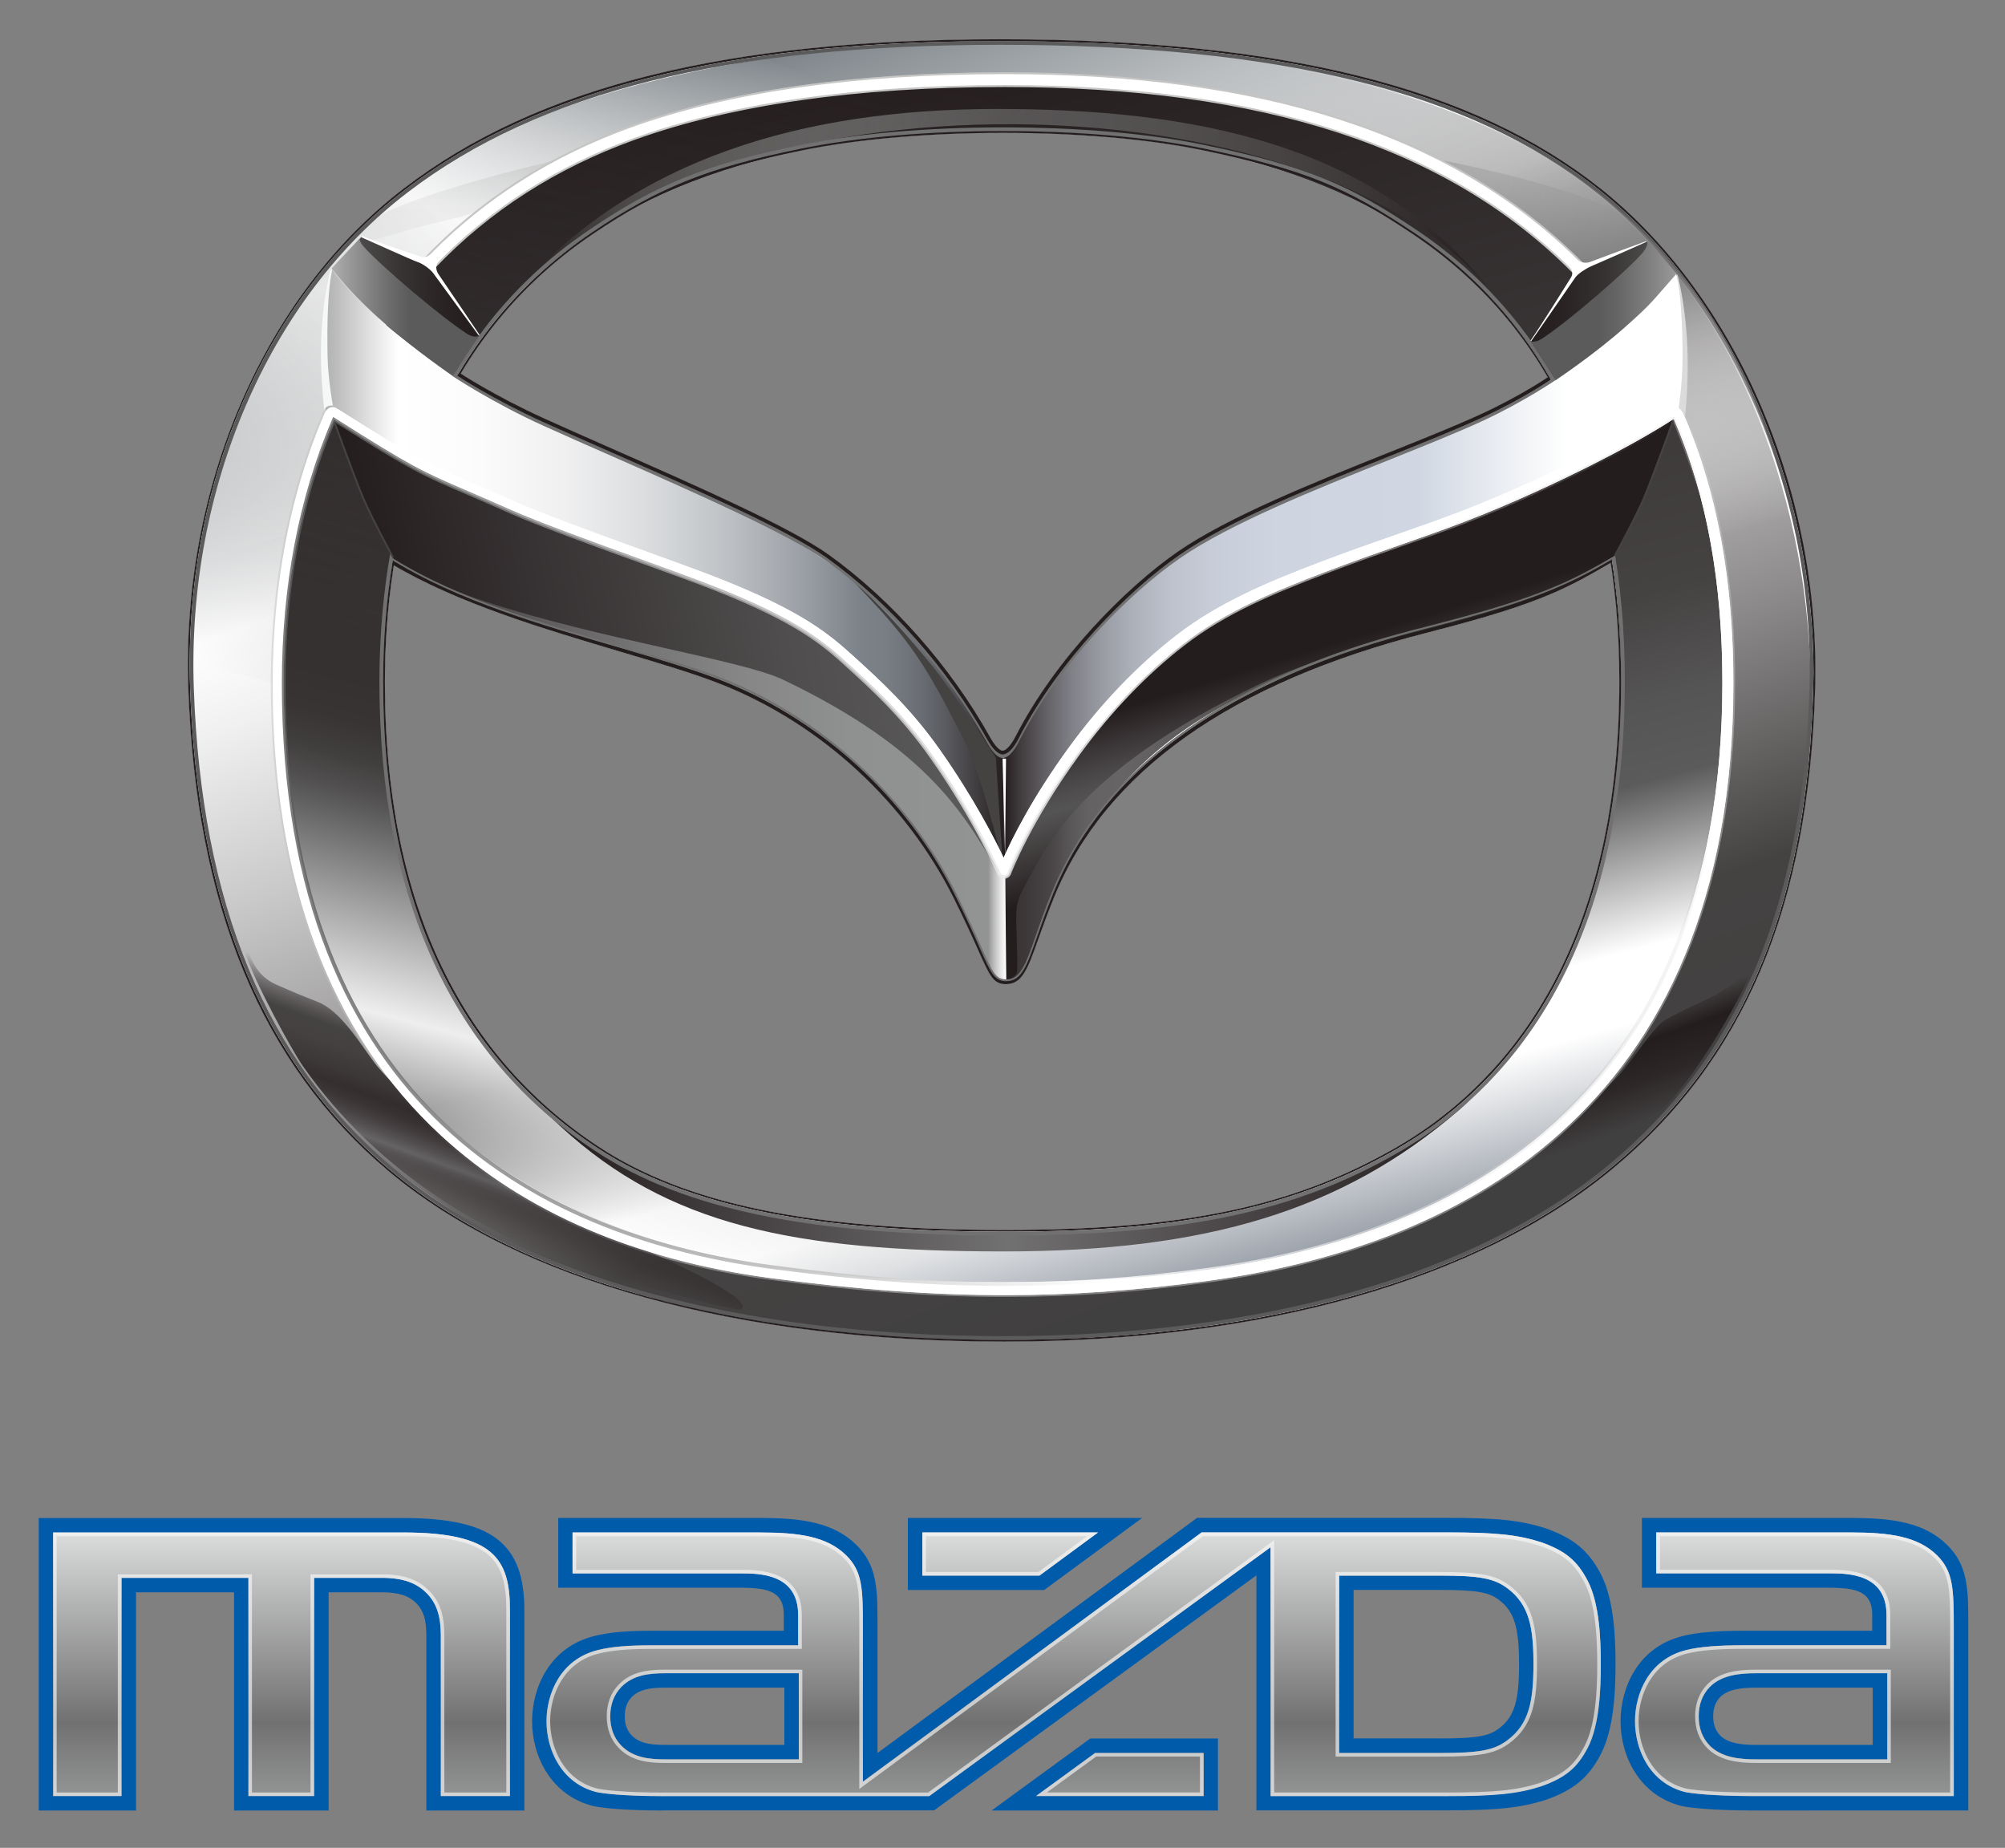 <svg xmlns="http://www.w3.org/2000/svg" role="img" viewBox="66.10 -0.90 267.54 246.54"><rect x="66.10" y="-0.90" width="267.54" height="246.54" fill="#808080" stroke="none"/><title>Mazda Motor Corporation logo</title><style>svg {enable-background:new 0 0 400 245}</style><style>.st16{fill:#fff}.st60{fill:#241d1e}.st61{fill:#727172}.st76{fill:#454242}</style><g><g><g><path d="M200.07,178.07c-35.49,0-64.64-8.08-82.08-22.74c-16.97-14.25-25.71-35.31-26.73-64.39 c-0.94-26.88,10.1-52.45,28.82-66.74c17.72-13.53,42.98-19.83,79.5-19.83c37.6,0,63.06,6.34,80.11,19.96 c18.14,14.48,29.35,40.69,28.57,66.77c-0.88,29.09-9.49,49.42-27.09,63.98C263.26,169.91,234.46,178.07,200.07,178.07z M199.96,16.79c-9.95,0-19.5,0.83-26.87,2.33c-12.43,2.53-18.94,5.14-27.86,11.14c-22.97,15.46-27.79,41.08-27.79,59.85 c0,28.62,9.57,49.46,28.45,61.94c11.69,7.72,28.41,11.16,54.19,11.16c23.95,0,38.65-3.1,52.41-11.06 c13.56-7.83,29.73-24.99,29.73-62.21c0-27.35-9.29-47.43-27.63-59.69c-8.6-5.74-14.12-8.29-27.96-11.15 C219.37,17.62,209.9,16.79,199.96,16.79L199.96,16.79z" class="st16"/><path d="M200.34,130.38c-1.67,0-2.14-1.05-3.69-4.53c-0.69-1.55-1.73-3.89-3.31-7.03 c-6.39-12.72-17.6-23.05-30.74-28.34c-3.71-1.49-8.83-3.01-13.77-4.47l-0.07-0.02c-10.15-3.02-21.65-6.44-30.31-11.6l-0.32-5.45 V55.1l9.27-6.24c0.58,0.38,5.05,3.27,11.38,6.13c2.87,1.3,6.01,2.69,9.24,4.11l0.18,0.08c10.98,4.84,23.42,10.32,28.48,13.96 c8.44,6.05,16.28,14.92,21.51,24.33c0.75,1.35,1.37,1.82,1.71,1.82c0.28,0,0.97-0.41,1.76-1.94 c5.28-10.33,14.67-19.81,21.63-24.63c6.71-4.64,18.09-9.19,28.13-13.21l0.08-0.03c4.63-1.85,8.99-3.6,12.3-5.13 c5.17-2.39,8.64-4.75,8.93-4.95l8.76,5.42v14.12l-0.32,5.16c-5.89,3.43-9.45,5.5-23.88,9.21l-0.72,0.19 c-26.27,6.69-43.05,18.58-49.86,35.36c-0.81,1.99-1.45,3.76-1.95,5.17l-0.1,0.27C203.21,128.35,202.48,130.38,200.34,130.38z" class="st16"/></g><g><linearGradient id="in_sf_base_1_" x1="178.673" x2="222.134" y1="8.77" y2="170.968" gradientUnits="userSpaceOnUse"><stop offset=".212" stop-color="#241d1e"/><stop offset=".313" stop-color="#2e2829"/><stop offset=".493" stop-color="#4a4747"/><stop offset=".594" stop-color="#5c5b5b"/><stop offset=".804" stop-color="#b2b2b2"/><stop offset="1" stop-color="#fff"/></linearGradient><path id="in_sf_base_8_" fill="url(#in_sf_base_1_)" fill-rule="evenodd" d="M175.21,162.08c-22.75-3.18-57.9-15.19-57.9-72.94c0-33.01,14.78-72.53,82.76-72.53 c61.36,0,82.31,33,82.31,72.4c0,54.38-31.48,68.57-57.45,72.85C212.28,163.95,190.03,164.15,175.21,162.08z M297.27,89.51 c0-44.02-20.72-80.48-96.97-80.48c-80.09,0-96.96,44.15-96.96,80.57c0,60.95,40.9,75.74,70.64,79.26 c15.06,1.78,36.86,1.67,50.82,0.03C254.27,165.44,297.27,150.75,297.27,89.51z" clip-rule="evenodd"/><linearGradient id="in_sf_base_2_" x1="178.673" x2="222.134" y1="8.77" y2="170.968" gradientUnits="userSpaceOnUse"><stop offset="0" stop-color="#241d1e"/><stop offset=".564" stop-color="#454242"/><stop offset=".569" stop-color="#464343"/><stop offset=".65" stop-color="#565555"/><stop offset=".709" stop-color="#5c5b5b"/><stop offset=".836" stop-color="#fff"/><stop offset=".891" stop-color="#fff"/><stop offset="1" stop-color="#9ca2ab"/></linearGradient><path id="in_sf_base_7_" fill="url(#in_sf_base_2_)" fill-rule="evenodd" d="M175.21,162.08c-22.75-3.18-57.9-15.19-57.9-72.94c0-33.01,14.78-72.53,82.76-72.53 c61.36,0,82.31,33,82.31,72.4c0,54.38-31.48,68.57-57.45,72.85C212.28,163.95,190.03,164.15,175.21,162.08z M297.27,89.51 c0-44.02-20.72-80.48-96.97-80.48c-80.09,0-96.96,44.15-96.96,80.57c0,60.95,40.9,75.74,70.64,79.26 c15.06,1.78,36.86,1.67,50.82,0.03C254.27,165.44,297.27,150.75,297.27,89.51z" clip-rule="evenodd"/><linearGradient id="SVGID_1_" x1="-1890.406" x2="-1848.18" y1="4.197" y2="161.788" gradientTransform="matrix(-1 0 0 1 -1712.866 0)" gradientUnits="userSpaceOnUse"><stop offset="0" stop-color="#353131" stop-opacity="0"/><stop offset=".606" stop-color="#353131"/><stop offset=".641" stop-color="#383434"/><stop offset=".67" stop-color="#413e3e"/><stop offset=".696" stop-color="#514f4f"/><stop offset=".709" stop-color="#5c5b5b"/><stop offset=".867" stop-color="#eee"/><stop offset="1" stop-color="#dadbda" stop-opacity="0"/></linearGradient><path fill="url(#SVGID_1_)" fill-rule="evenodd" d="M200.42,10.33v5.52c-62,0.15-83.11,32.91-83.11,74.46 c0,37.9,16.37,57.13,34.93,65.76c20.81,9.68,45,7.98,33.63,12.32c-2.78,1.06-5.09,2.8-15.1,1.63 c-29.47-3.45-67.16-17.99-67.16-79.22C103.61,46.81,124.3,10.38,200.42,10.33z" clip-rule="evenodd"/><linearGradient id="out_sf_base_1_" x1="231.186" x2="167.874" y1="177.735" y2="3.787" gradientUnits="userSpaceOnUse"><stop offset=".036" stop-color="#414040"/><stop offset=".194" stop-color="#454242"/><stop offset=".37" stop-color="#8c8a8a"/><stop offset=".54" stop-color="#cac9c9"/><stop offset=".663" stop-color="#f0f0f0"/><stop offset=".727" stop-color="#fff"/><stop offset="1" stop-color="#767d82"/></linearGradient><path id="out_sf_base_4_" fill="url(#out_sf_base_1_)" fill-rule="evenodd" d="M307.72,91.3c0,23.43-7.89,47.72-26.77,63.34c-19.77,16.36-50.5,23.26-81.21,23.26 c-32.91,0-61.37-6.22-82.84-24.28c-17.07-14.35-25.3-39.94-25.3-62.6c0-24.69,7.94-50.87,28.66-66.69 c19-14.51,52.8-19.79,79.37-19.79c30.5,0,60.07,4.99,79.79,20.73C298.57,40.58,307.72,67.08,307.72,91.3z M296.82,90.49 c0-40.92-23.87-80.47-96.96-80.47c-80.09,0-96.97,44.15-96.97,80.57c0,62.12,42.48,76.29,72.34,79.45 c16.13,1.71,32.28,1.9,49.91-0.06C242.78,168,296.82,156.24,296.82,90.49z" clip-rule="evenodd"/><linearGradient id="SVGID_2_" x1="123.204" x2="146.786" y1="82.939" y2=".696" gradientUnits="userSpaceOnUse"><stop offset="0" stop-color="#fff" stop-opacity="0"/><stop offset=".461" stop-color="#fff"/><stop offset=".539" stop-color="#f0f0f0" stop-opacity=".855"/><stop offset="1" stop-color="#9a9a9a" stop-opacity="0"/></linearGradient><path fill="url(#SVGID_2_)" fill-rule="evenodd" d="M105.14,70.29 c3.71-10.62,8.37-28.19,22.04-40.32c15.41-13.67,42.49-18.5,50.44-19.42c-3.1-1.82-4.73-2.2-9.3-3.67 c-22.28,3.26-41.11,9.43-54.6,23.59C100.23,44.62,94.53,62.37,92.73,74.2C97.39,72.49,99.27,72.08,105.14,70.29z" clip-rule="evenodd" opacity=".74"/><linearGradient id="in_up_right_1_" x1="135.182" x2="264.953" y1="25.765" y2="25.765" gradientUnits="userSpaceOnUse"><stop offset="0" stop-color="#241d1e"/><stop offset=".046" stop-color="#383333" stop-opacity=".954"/><stop offset=".123" stop-color="#545151" stop-opacity=".877"/><stop offset=".205" stop-color="#6a6968" stop-opacity=".795"/><stop offset=".291" stop-color="#7a7a79" stop-opacity=".709"/><stop offset=".386" stop-color="#838483" stop-opacity=".615"/><stop offset=".503" stop-color="#868786" stop-opacity=".497"/><stop offset="1" stop-color="#241d1e"/></linearGradient><path id="in_up_right_8_" fill="url(#in_up_right_1_)" fill-rule="evenodd" d="M199.09,13.64c25.83,0,50.43,4.41,65.86,24.24c-23.63-29.26-103.45-29.95-129.77,0 C150.61,20.29,173.26,13.64,199.09,13.64z" clip-rule="evenodd"/><linearGradient id="in_up_right_2_" x1="-2208.209" x2="-2086.036" y1="-1529.323" y2="-1529.323" gradientTransform="rotate(180 -973.1 -686.652)" gradientUnits="userSpaceOnUse"><stop offset="0" stop-color="#241d1e"/><stop offset=".242" stop-color="#484344"/><stop offset=".503" stop-color="#727172"/><stop offset="1" stop-color="#241d1e"/></linearGradient><path id="in_up_right_7_" fill="url(#in_up_right_2_)" fill-rule="evenodd" d="M200.07,166.07c-28.22,0-44.82-3.56-58.99-16.52c-1.76-1.62-1.65-1.52,0.37-0.06 c4.08,2.94,9.02,6.16,14.51,8.2c12.94,4.83,29.18,6.19,44.18,6.19c15,0,27.99-1.55,39.56-5.21c8.36-2.64,14.81-7.25,20.61-11.57 c2.08-1.56,2.3-1.48,0.41,0.16C245.22,160.61,227.06,166.07,200.07,166.07z" clip-rule="evenodd"/><linearGradient id="SVGID_3_" x1="-2033.006" x2="-2039.199" y1="130.626" y2="147.641" gradientTransform="matrix(-1 0 0 1 -1750.2 0)" gradientUnits="userSpaceOnUse"><stop offset=".236" stop-color="#241d1e" stop-opacity="0"/><stop offset=".442" stop-color="#241d1e"/><stop offset=".691" stop-color="#241d1e" stop-opacity=".739"/><stop offset="1" stop-color="#241d1e" stop-opacity="0"/></linearGradient><path fill="url(#SVGID_3_)" fill-rule="evenodd" d="M299.85,128.67c1.35-3,1.26-2.78,1.84-4.67 c0.25-0.83-0.22,0.5-0.78,1.55c-0.72,1.37-0.57,1.27-1.67,2.82c-1.13,1.57-1.46,1.74-3.55,3.06c-1.67,1.06-3.74,1.74-7.04,3.55 c-0.85,0.47-1.26,0.8-3,3.06c-1.25,1.62-2.59,3.48-3.28,4.27c-2.15,2.47-7.84,7.03-10.96,9.77c-2.72,2.38-1.81,2.55,2.04,1.22 c3.45-1.19,8.56-3.32,11.58-4.57c1.91-0.78,3.48-2.12,4.11-2.86C292.87,141.52,297.24,134.47,299.85,128.67z" clip-rule="evenodd"/><linearGradient id="SVGID_4_" x1="166.933" x2="114.293" y1="-1.213" y2="93.751" gradientTransform="translate(-11.166)" gradientUnits="userSpaceOnUse"><stop offset="0" stop-color="#fff" stop-opacity="0"/><stop offset=".37" stop-color="#fff"/><stop offset="1" stop-color="#9a9a9a" stop-opacity="0"/></linearGradient><path fill="url(#SVGID_4_)" fill-rule="evenodd" d="M103.35,90.41 c0-19.69,6.97-45.34,23.75-60.24c15.41-13.67,41.76-18.79,49.71-19.71c-3.1-1.82-4.74-2.2-9.3-3.67 c-22.28,3.27-41.19,9.75-54.68,23.92C98.43,45.81,91.69,70.6,91.35,87.22C95.27,88.37,98.21,89.18,103.35,90.41z" clip-rule="evenodd" opacity=".9"/><path id="in_line_8_" d="M199.96,16.83L199.96,16.83c9.94,0,19.41,0.82,26.66,2.32 c13.85,2.86,19.35,5.41,27.95,11.15c18.32,12.24,27.61,32.32,27.61,59.66c0,37.21-16.16,54.36-29.71,62.19 c-13.76,7.95-28.45,11.05-52.4,11.05c-25.78,0-42.49-3.45-54.17-11.16c-18.87-12.48-28.44-33.31-28.44-61.91 c0-18.76,4.83-44.38,27.78-59.83c8.91-6,15.42-8.6,27.85-11.13C180.47,17.66,190.01,16.83,199.96,16.83z M199.96,16.58 c-9.61,0-19.26,0.77-26.92,2.34c-12.32,2.51-18.97,5.13-27.93,11.17c-21.72,14.62-27.89,38.66-27.89,60.03 c0,29.35,9.87,49.77,28.54,62.11c13.54,8.95,32.92,11.2,54.3,11.2c22.08,0,37.72-2.53,52.52-11.08 c17.11-9.89,29.83-29.32,29.83-62.4c0-25.3-8.11-46.76-27.72-59.87c-8.83-5.9-14.4-8.36-28.03-11.18 C219.18,17.36,209.6,16.58,199.96,16.58L199.96,16.58z" class="st60"/><path id="in_line_7_" d="M199.96,16.58c9.63,0,19.22,0.78,26.71,2.32c13.63,2.82,19.2,5.28,28.03,11.18 c19.61,13.11,27.72,34.57,27.72,59.87c0,33.08-12.72,52.51-29.83,62.4c-14.79,8.56-30.44,11.08-52.52,11.08 c-21.38,0-40.77-2.26-54.3-11.2c-18.67-12.34-28.54-32.76-28.54-62.11c0-21.37,6.16-45.41,27.89-60.03 c8.96-6.04,15.61-8.66,27.93-11.17C180.71,17.36,190.36,16.58,199.96,16.58z M199.97,16.09L199.97,16.09 c-10.01,0-19.6,0.83-27.03,2.35c-12.54,2.56-19.11,5.18-28.11,11.24c-23.23,15.63-28.1,41.49-28.1,60.44 c0,28.87,9.68,49.91,28.77,62.53c11.81,7.8,28.63,11.28,54.57,11.28c24.09,0,38.89-3.13,52.77-11.15 c13.72-7.93,30.07-25.27,30.07-62.82c0-27.6-9.39-47.88-27.93-60.27c-8.67-5.8-14.25-8.37-28.21-11.25 C219.48,16.92,209.96,16.09,199.97,16.09L199.97,16.09z" class="st61"/><path id="outline_8_" d="M199.58,4.59c31.64,0,60.6,4.44,79.98,19.91c19.39,15.48,29.21,42.71,28.49,66.6 c-0.82,27.02-8.13,48.21-27.02,63.83c-19.77,16.36-50.26,22.94-80.96,22.94c-30.87,0-62.24-6.12-81.95-22.69 c-18-15.13-25.71-37.39-26.65-64.23c-0.92-26.4,9.54-51.92,28.73-66.56C141.39,8.2,171.51,4.59,199.58,4.59z M199.58,4.34 c-36.53,0-61.8,6.3-79.52,19.84c-18.72,14.29-29.77,39.88-28.83,66.77c1.02,29.07,9.77,50.15,26.74,64.41 c17.45,14.67,46.6,22.74,82.1,22.74c34.39,0,63.2-8.16,81.12-22.99c17.62-14.57,26.23-34.91,27.11-64.01 c0.79-26.09-10.43-52.31-28.58-66.8C262.66,10.69,237.19,4.34,199.58,4.34L199.58,4.34z" class="st60"/><path id="outline_7_" fill="#5c5b5b" d="M199.58,5.08c37.43,0,62.76,6.29,79.68,19.81c17.97,14.35,29.08,40.33,28.29,66.2 c-0.87,28.87-9.4,49.04-26.84,63.46c-17.78,14.72-46.42,22.82-80.65,22.82c-35.33,0-64.32-8.01-81.63-22.57 c-16.8-14.13-25.46-35.03-26.47-63.88c-0.93-26.66,10.01-52.01,28.55-66.16C138.1,11.33,163.22,5.08,199.58,5.08z M199.58,4.59 c-28.07,0-58.19,3.61-79.38,19.79c-19.19,14.65-29.65,40.17-28.73,66.56c0.94,26.85,8.65,49.1,26.65,64.23 c19.71,16.57,51.08,22.69,81.95,22.69c30.71,0,61.19-6.58,80.96-22.94c18.88-15.62,26.2-36.81,27.02-63.83 c0.72-23.89-9.1-51.12-28.49-66.6C260.18,9.02,231.22,4.59,199.58,4.59L199.58,4.59z"/><linearGradient id="SVGID_5_" x1="255.649" x2="286.724" y1="27.355" y2="27.355" gradientUnits="userSpaceOnUse"><stop offset="0" stop-color="#241d1e"/><stop offset=".09" stop-color="#241d1e" stop-opacity=".91"/><stop offset="1" stop-color="#241d1e" stop-opacity="0"/></linearGradient><path fill="url(#SVGID_5_)" fill-rule="evenodd" d="M255.65,20.01 c4.58,0.63,21.03,4.2,26.61,7.59c5.3,3.22,4.41,3.35,4.41,3.35l-9.88,3.75C276.79,34.7,269.85,26.95,255.65,20.01z" clip-rule="evenodd" opacity=".2"/><linearGradient id="SVGID_6_" x1="-1991.354" x2="-1991.354" y1="19.113" y2="39.229" gradientTransform="matrix(-1 0 0 1 -1865.2 0)" gradientUnits="userSpaceOnUse"><stop offset="0" stop-color="#241d1e"/><stop offset="1" stop-color="#241d1e" stop-opacity="0"/></linearGradient><path fill="url(#SVGID_6_)" fill-opacity=".42" fill-rule="evenodd" d="M143.14,19.77 c-9.8,2.32-22.96,5.68-28.16,9.06c-2.45,1.59-9.19,10.4-9.19,10.4l9.55-7.96c4.66-1.22,4.9-1.47,8.45-2.33 c3.96-0.95,6.21-1.26,10.57-4.18C138.73,21.85,152.93,17.44,143.14,19.77z" clip-rule="evenodd" opacity=".2"/><path d="M200.26,171.9c-9.64,0-19.56-0.72-31.21-2.26c-24.85-3.29-66.55-17.97-66.55-79.34 c0-36.2,17.4-63.23,47.75-74.16c13.15-4.74,29.96-7.14,49.95-7.14c35.93,0,61.58,8.77,78.39,26.8 c12.66,13.56,18.8,31.36,18.8,54.41c0,58.16-38.25,75.51-70.35,79.82C217.54,171.3,209.04,171.9,200.26,171.9z M200.19,10.46 c-19.82,0-36.46,2.37-49.46,7.06c-29.72,10.71-46.77,37.23-46.77,72.77c0,57.24,35.49,73.95,65.28,77.89 c22.12,2.92,37.8,3.05,57.61,0.39c31.51-4.24,69.08-21.27,69.08-78.37c0-22.66-6.02-40.13-18.4-53.41 C260.99,19.07,235.69,10.46,200.19,10.46z" class="st16"/><path fill="#c5c5c4" d="M200.26,172.14L200.26,172.14c-9.67,0-19.59-0.72-31.25-2.26c-18.21-2.41-33.07-8.83-44.21-19.07 c-14.97-13.77-22.56-34.14-22.56-60.52c0-36.31,17.46-63.42,47.9-74.39c13.19-4.75,30.02-7.16,50.04-7.16 c36,0,61.71,8.79,78.57,26.88c12.7,13.62,18.88,31.47,18.88,54.58c0,58.34-38.37,75.74-70.56,80.06 C217.58,171.55,209.06,172.14,200.26,172.14z M200.19,9.24c-19.97,0-36.75,2.4-49.88,7.13c-30.24,10.89-47.58,37.84-47.58,73.92 c0,26.24,7.53,46.48,22.4,60.16c11.06,10.17,25.84,16.55,43.94,18.94c11.64,1.54,21.54,2.26,31.19,2.26l0,0 c8.77,0,17.27-0.59,26.75-1.87c31.99-4.3,70.13-21.6,70.13-79.58c0-22.98-6.13-40.72-18.74-54.24 C261.64,17.98,236.06,9.24,200.19,9.24z" opacity=".5"/><path fill="none" d="M200.19,10.46c-19.82,0-36.46,2.37-49.46,7.06c-29.72,10.71-46.77,37.23-46.77,72.77 c0,57.24,35.49,73.95,65.28,77.89c11.59,1.53,21.45,2.25,31.03,2.25l0,0c8.71,0,17.16-0.59,26.58-1.86 c31.51-4.24,69.08-21.27,69.08-78.37c0-22.66-6.02-40.13-18.4-53.41C260.99,19.07,235.69,10.46,200.19,10.46z"/><linearGradient id="SVGID_7_" x1="434.797" x2="426.024" y1="138.121" y2="162.224" gradientTransform="translate(-299.025)" gradientUnits="userSpaceOnUse"><stop offset=".049" stop-color="#241d1e" stop-opacity="0"/><stop offset=".158" stop-color="#373233" stop-opacity=".516"/><stop offset=".261" stop-color="#454242"/><stop offset=".347" stop-color="#403c3c" stop-opacity=".953"/><stop offset=".46" stop-color="#312c2c" stop-opacity=".892"/><stop offset=".533" stop-color="#241d1e" stop-opacity=".852"/><stop offset=".586" stop-color="#282122" stop-opacity=".823"/><stop offset=".638" stop-color="#332d2e" stop-opacity=".795"/><stop offset=".691" stop-color="#454142" stop-opacity=".766"/><stop offset=".739" stop-color="#5c5b5b" stop-opacity=".739"/><stop offset=".742" stop-color="#595858" stop-opacity=".732"/><stop offset=".765" stop-color="#464243" stop-opacity=".667"/><stop offset=".791" stop-color="#363132" stop-opacity=".592"/><stop offset=".825" stop-color="#2c2627" stop-opacity=".498"/><stop offset=".871" stop-color="#261f20" stop-opacity=".366"/><stop offset="1" stop-color="#241d1e" stop-opacity="0"/></linearGradient><path fill="url(#SVGID_7_)" fill-rule="evenodd" d="M99.1,125.87c0.66,1.38,1.29,3.45,3.83,4.58 c1.97,0.88,3.54,1.53,5.51,2.3c3.16,1.23,5.58,5.45,7.64,8.16c2.02,2.66,8.46,8.62,11.67,11.24c4.8,3.92,13.64,9.21,20.4,11.96 c0.49,0.2,18.94,7.88,16.9,9.67c-0.59,0.52-17.58-4.29-18.37-4.53c-14.56-4.43-29.95-13.26-40.2-27.96 c-1.38-1.99-6.49-11.26-7.63-15.02C98.13,123.9,98.28,124.1,99.1,125.87z" clip-rule="evenodd"/><linearGradient id="SVGID_8_" x1="-2171.723" x2="-2149.961" y1="76.936" y2="1.041" gradientTransform="matrix(-1 0 0 1 -1897.2 0)" gradientUnits="userSpaceOnUse"><stop offset="0" stop-color="#fff" stop-opacity="0"/><stop offset=".105" stop-color="#e3e3e3" stop-opacity=".229"/><stop offset=".332" stop-color="#9d9c9d" stop-opacity=".72"/><stop offset=".461" stop-color="#727172"/><stop offset=".473" stop-color="#727172"/><stop offset=".635" stop-color="#767576" stop-opacity=".692"/><stop offset=".804" stop-color="#828282" stop-opacity=".371"/><stop offset=".976" stop-color="#979697" stop-opacity=".045"/><stop offset="1" stop-color="#9a9a9a" stop-opacity="0"/></linearGradient><path fill="url(#SVGID_8_)" fill-rule="evenodd" d="M294.75,70.53 c-3.72-10.61-8.37-28.19-22.04-40.32c-15.41-13.67-42.49-18.5-50.43-19.42c3.1-1.82,4.73-2.2,9.3-3.67 c22.28,3.26,41.19,9.75,54.68,23.91c11.33,11.89,16.29,25.79,18.85,37.14C301.2,69.31,299.88,69.31,294.75,70.53z" clip-rule="evenodd" opacity=".9"/><linearGradient id="wing_low_sf_1_" x1="115.961" x2="285.726" y1="96.507" y2="96.507" gradientUnits="userSpaceOnUse"><stop offset="0" stop-color="#241d1e"/><stop offset=".063" stop-color="#433f3f"/><stop offset=".134" stop-color="#605d5e"/><stop offset=".209" stop-color="#767575"/><stop offset=".288" stop-color="#868686"/><stop offset=".375" stop-color="#8f9090"/><stop offset=".483" stop-color="#929393"/><stop offset=".497" stop-color="#fff" stop-opacity=".768"/><stop offset=".498" stop-color="#241d1e" stop-opacity=".9"/><stop offset=".511" stop-color="#2c2627" stop-opacity=".924"/><stop offset=".532" stop-color="#423e3f" stop-opacity=".963"/><stop offset=".551" stop-color="#5c5b5b"/><stop offset=".553" stop-color="#5d5c5c"/><stop offset=".562" stop-color="#646262"/><stop offset=".588" stop-color="#666464"/><stop offset="1" stop-color="#241d1e"/></linearGradient><path id="wing_low_sf_4_" fill="url(#wing_low_sf_1_)" d="M230.81,77.03c-0.1,0.04-0.19,0.08-0.26,0.12c-5.14,2.57-29.92,29.75-30.53,30.36 c-0.6,0.61-27.1-20.85-27.59-21.71c-0.49-0.86-45.58-17.1-45.58-17.1l-10.9-0.98c0,0,0.73,2.81,3.55,6.73 c11.33,7.16,33.75,12.01,45.36,16.68c14.05,5.65,23.83,18.43,28.95,27.58c3.43,6.12,4.1,11.51,6.48,11.51 c2.39,0,3.74-5.69,5.33-9.37c7.89-18.22,17.59-29.14,51.6-37.77c20.97-5.32,23.99-9.69,23.99-9.69l4.49-10.61 C285.73,62.79,237.16,74.24,230.81,77.03z"/><linearGradient id="SVGID_9_" x1="-2290.304" x2="-2364.729" y1="92.625" y2="78.158" gradientTransform="matrix(-1 0 0 1 -2172.485 0)" gradientUnits="userSpaceOnUse"><stop offset="0" stop-color="#241d1e"/><stop offset=".136" stop-color="#2d2728"/><stop offset=".702" stop-color="#4f4d4d"/><stop offset="1" stop-color="#5c5b5b"/></linearGradient><path fill="url(#SVGID_9_)" fill-rule="evenodd" d="M114.21,64.46c1.8,4.73,4.81,9.97,4.81,9.97 s5.25,2.75,11.93,4.95c15.1,4.99,34.16,7.78,39.65,10.41c19.78,9.47,24.34,18.34,28.98,26.11c-2.04-5.14-3.83-9.93-10.95-18.77 C178.37,84.38,171.77,81.43,157.05,76c-5.07-1.87-12.12-4.66-20.65-7.84c-8.53-3.18-19.3-8.85-25.92-13.29 C110.4,54.82,112.72,60.57,114.21,64.46z" clip-rule="evenodd"/><linearGradient id="SVGID_10_" x1="200.034" x2="291.065" y1="75.731" y2="75.731" gradientUnits="userSpaceOnUse"><stop offset="0" stop-color="#241d1e"/><stop offset=".025" stop-color="#413c3e"/><stop offset=".061" stop-color="#626065"/><stop offset=".1" stop-color="#808087"/><stop offset=".143" stop-color="#999ba3"/><stop offset=".191" stop-color="#adb1ba"/><stop offset=".246" stop-color="#bdc2cc"/><stop offset=".312" stop-color="#c8ced9"/><stop offset=".4" stop-color="#ced5e0"/><stop offset=".606" stop-color="#d0d7e2"/><stop offset=".824" stop-color="#fff"/></linearGradient><path fill="url(#SVGID_10_)" fill-rule="evenodd" d="M212.72,82.57c4.01-4.53,7.13-7.57,14.66-12.04 c13.96-8.28,35.64-12.78,50.06-23.87c9.63-7.4,12.28-11.16,12.28-11.16s1.07,3.18,1.21,7.28c0.08,2.3,0.27,4.49-0.03,7.09 c-0.27,2.41-0.82,4.47-0.87,4.51c-6.71,4.51-16.1,9.78-24.75,13c-8.66,3.23-16.78,6.04-21.92,7.96 c-22.19,8.31-31.84,20.9-39.09,33.88c-3.36,6.04-4.21,6.8-4.21,6.73c0.02-0.25-0.04-14.24-0.04-16.31c0.16,0,0.36,0,1.35-1.71 C203.31,94.61,207.69,88.25,212.72,82.57z" clip-rule="evenodd"/><linearGradient id="SVGID_11_" x1="238.193" x2="251.553" y1="70.53" y2="114.229" gradientUnits="userSpaceOnUse"><stop offset="0" stop-color="#241d1e"/><stop offset=".03" stop-color="#241d1e"/><stop offset=".339" stop-color="#241d1e"/><stop offset=".358" stop-color="#292223"/><stop offset=".496" stop-color="#494647"/><stop offset=".57" stop-color="#555454"/><stop offset=".806" stop-color="#241d1e"/></linearGradient><path fill="url(#SVGID_11_)" fill-rule="evenodd" d="M289.32,54.9c-6.62,4.44-18.12,9.76-26.65,12.94 c-8.53,3.18-13.55,4.58-18.62,6.45c-14.27,5.26-23.35,10.75-33.87,23.83c-7.11,8.84-8.27,13.57-9.94,17.51 c0,2.28,0.14,14.14,0.14,14.14s0.77,0.16,1.35-0.76c0.24-0.37,0.04-4.17-0.03-6.95c-0.04-2.3,0.14-2.93,1.37-5.19 c0.95-1.75,2.04-3.72,2.78-4.87c5.98-9.29,17.25-16.33,28.32-21.63c9.67-4.63,24.26-7.73,33.95-10.94 c6.68-2.21,12.84-5.3,12.84-5.3s2.54-3.69,4.35-8.43C286.82,61.81,289.41,54.84,289.32,54.9z" clip-rule="evenodd"/><linearGradient id="SVGID_12_" x1="-2372.592" x2="-2281.783" y1="75.418" y2="75.418" gradientTransform="matrix(-1 0 0 1 -2172.485 0)" gradientUnits="userSpaceOnUse"><stop offset="0" stop-color="#241d1e"/><stop offset=".043" stop-color="#423f42"/><stop offset=".088" stop-color="#5b5c61"/><stop offset=".132" stop-color="#6d7177"/><stop offset=".174" stop-color="#787e84"/><stop offset=".212" stop-color="#7c8289"/><stop offset=".304" stop-color="#9ea2a8"/><stop offset=".418" stop-color="#c1c4c7"/><stop offset=".533" stop-color="#dcdee0"/><stop offset=".65" stop-color="#f0f0f1"/><stop offset=".768" stop-color="#fbfbfc"/><stop offset=".891" stop-color="#fff"/><stop offset="1" stop-color="#afafb0"/></linearGradient><path fill="url(#SVGID_12_)" fill-rule="evenodd" d="M197.86,98.11c0.97,1.74,1.83,1.55,2.17,1.55 c0,2.57,0.06,15.97,0.07,16.22c0.01,0.07-0.28-0.86-3.65-6.91c-13.38-23.96-26.25-28.56-38.33-33.08 c-5.13-1.92-14.67-5.59-23.32-8.81c-8.66-3.23-18.39-8.7-25.12-13.18c-0.39-0.26,0.1-1.66-0.18-4.07 c-0.29-2.6-0.23-5.48-0.16-7.79c0.14-4.1,0.97-7.1,0.97-7.1s4.51,6.45,14.75,12.98c6.25,3.99,13.89,8.03,21.36,11.14 c9.05,3.77,18.31,7.83,25.95,12.37c7.53,4.47,11.42,8.2,15.42,12.73C192.86,89.84,196,94.74,197.86,98.11z" clip-rule="evenodd"/><path fill="#454242" fill-rule="evenodd" d="M179.66,76.33c6.12,6.44,8.82,9.46,13.06,17.62c2.92,5.6,3.51,6.04,7.18,20.24l-0.93-14 c0,0-5.06-7.96-8.25-11.96C187.63,84.37,183.25,79.43,179.66,76.33z" clip-rule="evenodd"/><path d="M200.34,130.41c-1.69,0-2.16-1.06-3.72-4.55c-0.75-1.68-1.77-3.96-3.31-7.03 c-6.39-12.71-17.58-23.04-30.73-28.33c-3.65-1.47-8.57-2.93-13.77-4.47c-10.18-3.03-21.72-6.46-30.4-11.64l0.26-0.43 c8.62,5.15,20.13,8.57,30.28,11.59c5.22,1.55,10.14,3.02,13.82,4.49c13.24,5.34,24.54,15.74,30.97,28.56 c1.54,3.07,2.57,5.38,3.32,7.05c1.61,3.58,1.94,4.26,3.27,4.26c1.82,0,2.47-1.81,3.89-5.78c0.53-1.48,1.19-3.33,2.06-5.47 c4.41-10.85,13.01-19.77,25.58-26.52c10.11-5.42,19.89-7.92,24.59-9.11l0.73-0.18c14.39-3.7,17.92-5.77,23.78-9.18l0.24,0.43 c-5.89,3.43-9.45,5.51-23.9,9.22l-0.72,0.19c-26.26,6.68-43.03,18.57-49.84,35.34c-0.86,2.12-1.52,3.96-2.05,5.44 C203.24,128.37,202.51,130.41,200.34,130.41z" class="st60"/><path d="M200.37,130.01c-1.58,0-2.04-1.04-3.56-4.48c-0.75-1.72-1.8-4.08-3.39-7.24 c-6.4-12.74-17.62-23.09-30.79-28.39c-3.6-1.45-8.44-2.84-13.55-4.31c-10.27-2.95-21.91-6.3-30.74-11.83l0.13-0.2 c8.8,5.51,20.42,8.85,30.68,11.8c5.12,1.47,9.97,2.86,13.58,4.32c13.22,5.32,24.49,15.71,30.92,28.51 c1.59,3.16,2.63,5.52,3.39,7.25c1.51,3.41,1.92,4.33,3.34,4.33c1.87,0,2.55-1.93,3.89-5.78c0.55-1.56,1.22-3.51,2.14-5.75 c4.4-10.82,12.98-19.72,25.52-26.45c10.09-5.42,19.86-7.91,24.56-9.1l0.73-0.19c14.49-3.73,18.49-5.83,24.31-9.23l0.13,0.21 c-5.68,3.3-9.88,5.52-24.38,9.25l-0.73,0.19c-26.3,6.7-43.09,18.61-49.91,35.4c-0.91,2.24-1.59,4.18-2.14,5.74 C203.11,128.02,202.41,130.01,200.37,130.01z" class="st61"/><path d="M200.07,116.11c-0.29,0-0.56-0.18-0.67-0.45c-0.04-0.07-3.01-7.07-9.05-15.65 c-3.88-5.51-7.88-9.14-11.42-12.34l-0.24-0.21c-3.34-3.03-7.33-6.12-19.29-10.63c-1.92-0.72-4.52-1.66-7.38-2.7 c-6.3-2.28-14.14-5.12-18.07-6.87c-2.3-1.02-4.08-1.79-5.57-2.43c-6.17-2.66-7.28-3.14-18.22-10.05 c-0.35-0.22-0.45-0.67-0.23-1.01c0.22-0.34,0.68-0.45,1.02-0.23c10.83,6.85,11.93,7.32,18.01,9.94c1.49,0.64,3.28,1.41,5.58,2.44 c3.88,1.73,11.69,4.55,17.97,6.83c2.86,1.04,5.47,1.98,7.39,2.7c12.2,4.6,16.31,7.79,19.76,10.92l0.24,0.21 c3.59,3.26,7.65,6.94,11.62,12.58c4.45,6.32,7.26,11.81,8.49,14.38c1.14-2.57,3.84-8.04,8.75-14.76 c4.2-5.77,9.14-10.92,14.28-14.9c5.77-4.47,12.57-7.25,19.04-9.72c4.06-1.55,7.32-2.68,10.48-3.78c5.75-2,10.71-3.73,18.31-7.22 c12.4-5.69,18.06-9.61,18.11-9.65c0.33-0.23,0.79-0.15,1.02,0.18c0.23,0.33,0.15,0.79-0.18,1.02c-0.23,0.16-5.8,4.03-18.33,9.78 c-7.67,3.51-12.67,5.26-18.45,7.27c-3.14,1.09-6.39,2.23-10.43,3.76c-6.37,2.43-13.07,5.16-18.66,9.51 c-5.04,3.9-9.87,8.95-14,14.6c-6.58,9.02-9.19,15.92-9.22,15.98C200.65,115.92,200.39,116.11,200.07,116.11 C200.08,116.11,200.08,116.11,200.07,116.11z" class="st16"/><path d="M199.9,100.24c-0.62,0-1.35-0.72-2.1-2.07c-5.22-9.36-13-18.17-21.39-24.18 c-5.04-3.62-17.54-9.13-28.57-13.99c-3.31-1.45-6.43-2.83-9.26-4.11c-6.71-3.04-12.04-6.57-12.09-6.61l0.27-0.41 c0.05,0.03,5.35,3.55,12.03,6.57c2.82,1.28,5.94,2.66,9.25,4.11c11.05,4.87,23.58,10.39,28.66,14.03 c8.43,6.05,16.28,14.92,21.52,24.34c0.75,1.34,1.36,1.81,1.68,1.81c0.27,0,0.95-0.4,1.73-1.92c5.3-10.34,14.68-19.82,21.64-24.63 c6.71-4.65,18.1-9.21,28.15-13.23c4.65-1.86,9.04-3.62,12.36-5.16c5.4-2.5,9.74-5.46,9.77-5.49l0.28,0.41 c-0.04,0.03-4.41,3.01-9.85,5.53c-3.33,1.54-7.73,3.3-12.39,5.17c-10.02,4.01-21.38,8.56-28.06,13.18 c-6.91,4.77-16.23,14.19-21.48,24.46C201.36,99.44,200.57,100.24,199.9,100.24z" class="st61"/><path d="M199.9,99.75c-0.62,0-1.35-0.71-2.1-2.06c-5.22-9.36-13.01-18.17-21.39-24.18 c-5.04-3.62-17.54-9.13-28.57-13.99c-3.31-1.46-6.43-2.83-9.26-4.11c-6.71-3.04-11.42-6.15-11.46-6.18l0.27-0.41 c0.04,0.03,4.72,3.12,11.4,6.14c2.82,1.28,5.93,2.65,9.24,4.11c11.05,4.87,23.58,10.39,28.66,14.04 c8.43,6.05,16.28,14.92,21.52,24.34c0.75,1.34,1.36,1.81,1.68,1.81c0.27,0,0.95-0.4,1.73-1.92 c5.29-10.34,14.68-19.82,21.64-24.64c6.71-4.64,18.09-9.2,28.14-13.22c4.66-1.86,9.06-3.63,12.38-5.16 c5.4-2.5,8.91-4.93,8.94-4.96l0.28,0.4c-0.04,0.02-3.57,2.48-9.02,5c-3.33,1.54-7.74,3.31-12.4,5.18 c-10.02,4.01-21.38,8.56-28.05,13.17c-6.91,4.77-16.23,14.19-21.48,24.46C201.36,98.95,200.57,99.75,199.9,99.75z" class="st60"/><path d="M200.21 113.36L199.88 100.32 200.34 100.32z" class="st16"/><g><path d="M124.01,34.67c7.17-7.52,16.14-13.34,26.72-17.15c12.99-4.68,29.63-7.06,49.46-7.06 c34.48,0,59.32,8.13,75.86,24.83c0.02,0.02,0.2,0.17,0.39,0.35c0.35-0.21,1.01-0.85,1.19-0.87c-0.2-0.21-0.39-0.37-0.44-0.43 c-16.83-17.05-42.05-25.35-77-25.35c-19.99,0-36.8,2.4-49.95,7.14c-10.98,3.95-20.25,10.02-27.62,17.85 c-0.01,0.01-0.12,0.06-0.07,0.12c0.07,0.09,0.31,0.2,0.49,0.33c0.26,0.19,0.53,0.44,0.71,0.49 C123.82,34.95,123.97,34.72,124.01,34.67z" class="st16"/><path fill="#c5c5c4" d="M276.42,35.94l-0.13-0.12c-0.13-0.12-0.26-0.23-0.33-0.29c-0.04-0.04-0.07-0.06-0.07-0.07 c-16.51-16.66-41.26-24.75-75.7-24.75c-19.79,0-36.41,2.37-49.38,7.04c-10.45,3.76-19.4,9.51-26.63,17.09 c-0.13,0.17-0.25,0.33-0.43,0.33l0,0l-0.08-0.01c-0.17-0.05-0.35-0.19-0.55-0.35c-0.08-0.06-0.15-0.12-0.22-0.17 c-0.07-0.04-0.14-0.09-0.21-0.13c-0.16-0.1-0.27-0.16-0.33-0.24l-0.07-0.09l0-0.15c0.03-0.14,0.14-0.21,0.18-0.24 c7.46-7.93,16.78-13.96,27.67-17.88c13.19-4.75,30.02-7.16,50.04-7.16c35.05,0,60.29,8.32,77.17,25.42 c0.02,0.02,0.04,0.04,0.07,0.07c0.1,0.08,0.24,0.21,0.38,0.37l0.33,0.36l-0.49,0.04c-0.04,0.02-0.3,0.23-0.47,0.37 c-0.21,0.18-0.43,0.36-0.6,0.46L276.42,35.94z M200.19,10.22c34.57,0,59.44,8.14,76.04,24.9l0.05,0.05 c0.04,0.04,0.11,0.1,0.19,0.17c0.12-0.09,0.27-0.21,0.4-0.32c0.15-0.12,0.27-0.22,0.36-0.29c-0.04-0.05-0.09-0.09-0.12-0.12 c-0.04-0.04-0.08-0.07-0.1-0.09C260.23,17.5,235.1,9.24,200.19,9.24c-19.97,0-36.75,2.4-49.88,7.13 c-10.78,3.88-20,9.83-27.43,17.69c0.02,0.01,0.03,0.02,0.04,0.03c0.09,0.05,0.17,0.1,0.25,0.16c0.08,0.06,0.16,0.12,0.24,0.19 c0.1,0.08,0.21,0.17,0.3,0.22c0.02-0.02,0.03-0.04,0.04-0.05c0.03-0.04,0.06-0.08,0.08-0.09c7.27-7.63,16.3-13.42,26.81-17.21 C163.68,12.6,180.34,10.22,200.19,10.22z"/></g><path d="M288.76,53.68c-1.19,0.79-6.87,4.44-17.87,9.49c-7.59,3.48-12.56,5.21-18.31,7.22 c-3.15,1.1-6.41,2.24-10.48,3.78c-6.48,2.47-13.28,5.25-19.04,9.72c-5.14,3.98-10.08,9.14-14.28,14.9 c-4.9,6.71-7.6,12.19-8.75,14.76c-1.22-2.57-4.04-8.06-8.49-14.38c-3.97-5.64-8.04-9.32-11.62-12.58l-0.24-0.21 c-3.45-3.13-7.56-6.32-19.76-10.92c-1.92-0.72-4.57-1.68-7.38-2.7c-6.28-2.28-14.1-5.11-17.98-6.83c-2.3-1.02-4.12-1.8-5.58-2.44 c-6-2.59-7.15-3.08-17.64-9.71c-1.09-0.68-1.6-0.27-2.01,0.67c-4.48,10.49-6.84,22.55-6.84,35.85c0,26.31,7.57,46.61,22.48,60.34 c11.1,10.21,25.93,16.6,44.07,19c11.65,1.54,21.58,2.26,31.22,2.26l0,0c8.77,0,17.29-0.6,26.78-1.87 c32.1-4.32,70.36-21.66,70.36-79.82c0-13.73-2.19-25.6-6.63-35.83C290.29,53.28,289.47,53.21,288.76,53.68z M226.85,168.57 c-9.43,1.27-17.87,1.86-26.58,1.86l0,0c-9.58,0-19.44-0.72-31.03-2.25c-29.78-3.94-65.28-20.65-65.28-77.89 c0-13.07,2.31-24.91,6.7-35.2c10.48,6.62,11.66,7.12,17.74,9.74c1.45,0.63,3.27,1.41,5.56,2.43c3.93,1.75,11.78,4.59,18.08,6.87 c2.81,1.02,5.46,1.97,7.37,2.69c11.96,4.51,15.95,7.6,19.29,10.63l0.24,0.21c3.53,3.2,7.53,6.83,11.41,12.34 c6.04,8.58,9.01,15.58,9.05,15.65c0.12,0.27,0.38,0.45,0.67,0.45c0.01,0,0.01,0,0.01,0c0.31,0,0.58-0.2,0.68-0.47 c0.02-0.07,2.62-6.97,9.21-15.99c4.12-5.65,8.97-10.7,14-14.6c5.6-4.35,12.29-7.08,18.66-9.51c4.04-1.53,7.29-2.67,10.44-3.77 c5.78-2.01,10.78-3.75,18.44-7.26c10.8-4.96,16.43-8.51,17.93-9.5c4.36,10.03,6.49,21.69,6.49,35.2 C295.93,147.3,258.36,164.34,226.85,168.57z" class="st16"/><linearGradient id="SVGID_13_" x1="103.714" x2="296.175" y1="112.653" y2="112.653" gradientUnits="userSpaceOnUse"><stop offset="0" stop-color="#5c5b5b"/><stop offset=".105" stop-color="#757474"/><stop offset=".327" stop-color="#b4b3b3"/><stop offset=".57" stop-color="#fff"/><stop offset=".71" stop-color="#fdfdfd" stop-opacity=".675"/><stop offset=".77" stop-color="#f6f6f6" stop-opacity=".534"/><stop offset=".816" stop-color="#eae9e9" stop-opacity=".428"/><stop offset=".854" stop-color="#d9d7d7" stop-opacity=".34"/><stop offset=".887" stop-color="#c2c0c0" stop-opacity=".263"/><stop offset=".916" stop-color="#a6a3a4" stop-opacity=".194"/><stop offset=".944" stop-color="#858182" stop-opacity=".131"/><stop offset=".969" stop-color="#5f5a5a" stop-opacity=".072"/><stop offset=".992" stop-color="#352e2f" stop-opacity=".019"/><stop offset="1" stop-color="#241d1e" stop-opacity="0"/></linearGradient><path fill="url(#SVGID_13_)" fill-opacity=".8" d="M200.26,170.67L200.26,170.67c-9.59,0-19.46-0.71-31.06-2.25 c-29.87-3.95-65.49-20.71-65.49-78.13c0-12.96,2.26-24.84,6.73-35.29l0.12-0.27l0.24,0.16c10.47,6.61,11.57,7.08,17.7,9.72 c1.45,0.63,3.25,1.4,5.57,2.43c3.92,1.75,11.76,4.58,18.06,6.86c2.8,1.02,5.45,1.97,7.36,2.7c12.01,4.52,16.01,7.63,19.37,10.67 l0.24,0.22c3.54,3.21,7.55,6.85,11.45,12.38c6.11,8.67,9.04,15.63,9.07,15.7c0.07,0.18,0.26,0.3,0.45,0.3 c0.21,0,0.38-0.13,0.46-0.32c0.02-0.07,2.6-6.95,9.23-16.04c4.14-5.67,9-10.74,14.05-14.65c5.62-4.36,12.34-7.1,18.72-9.54 c4.05-1.54,7.31-2.67,10.45-3.77c5.77-2.01,10.76-3.75,18.41-7.26c10.8-4.96,16.43-8.51,17.9-9.49l0.24-0.16l0.12,0.27 c4.38,10.1,6.52,21.65,6.52,35.3c0,57.27-37.69,74.36-69.29,78.61C217.45,170.08,208.98,170.67,200.26,170.67z M110.78,55.45 c-4.37,10.33-6.57,22.05-6.57,34.84c0,57.06,35.38,73.72,65.06,77.64c11.58,1.53,21.43,2.25,31,2.25l0,0 c8.7,0,17.14-0.59,26.55-1.86c31.42-4.22,68.87-21.2,68.87-78.12c0-13.46-2.08-24.86-6.36-34.84c-1.79,1.17-7.42,4.63-17.72,9.36 c-7.67,3.52-12.67,5.26-18.46,7.27c-3.14,1.1-6.39,2.23-10.43,3.77c-6.36,2.42-13.03,5.14-18.6,9.47 c-5.02,3.88-9.84,8.91-13.95,14.56c-6.58,9.01-9.15,15.85-9.17,15.92c-0.15,0.38-0.5,0.63-0.9,0.64l0,0 c-0.42,0-0.77-0.24-0.92-0.6c-0.03-0.07-2.95-6.99-9.02-15.6c-3.86-5.49-7.85-9.1-11.37-12.29l-0.24-0.22 c-3.32-3.01-7.29-6.08-19.21-10.58c-1.91-0.72-4.56-1.68-7.36-2.69c-6.31-2.28-14.15-5.12-18.09-6.88 c-2.31-1.03-4.12-1.8-5.56-2.43C122.33,62.49,121.06,61.94,110.78,55.45z"/><path d="M281.6,73.31c-0.02,0-0.04,0-0.05-0.02c-0.06-0.03-0.09-0.1-0.05-0.16c0.03-0.05,2.77-5.1,3.96-7.86 c1.18-2.77,3.73-9.86,3.76-9.94c0.02-0.06,0.1-0.1,0.15-0.07c0.06,0.02,0.1,0.09,0.08,0.16c-0.03,0.07-2.58,7.17-3.77,9.95 c-1.19,2.78-3.93,7.83-3.96,7.89C281.69,73.28,281.65,73.31,281.6,73.31z" class="st76"/><linearGradient id="SVGID_14_" x1="109.729" x2="109.729" y1="53.84" y2="34.973" gradientUnits="userSpaceOnUse"><stop offset="0" stop-color="#f6f8f8"/><stop offset=".939" stop-color="#f6f8f8"/><stop offset="1" stop-color="#f6f8f8"/></linearGradient><path fill="url(#SVGID_14_)" fill-rule="evenodd" d="M110.08,35.57c0.19-0.86,0.43-0.73,0.27-0.03 c-0.49,2.28-0.63,6.63-0.54,11.07c0.06,3.18,0.71,6.59,0.71,6.59c-0.41-0.03-1,0.09-1.16,0.63 C108.86,48.71,108.49,42.71,110.08,35.57z" clip-rule="evenodd"/><path fill="#dadbda" fill-rule="evenodd" d="M290.09,36.33c-0.19-0.86-0.35-0.82-0.2-0.12c0.5,2.28,0.75,6.51,0.72,10.96 c-0.03,3.18-0.51,6.34-0.51,6.34s0.63,0.45,0.85,1.19C291.73,46.87,291.11,40.9,290.09,36.33z" clip-rule="evenodd"/><linearGradient id="SVGID_15_" x1="511.398" x2="530.584" y1="40.415" y2="40.415" gradientTransform="translate(-241.063)" gradientUnits="userSpaceOnUse"><stop offset="0" stop-color="#241d1e"/><stop offset=".23" stop-color="#292323"/><stop offset=".524" stop-color="#373333"/><stop offset=".852" stop-color="#4f4d4d"/><stop offset="1" stop-color="#5c5b5b"/></linearGradient><path fill="url(#SVGID_15_)" fill-rule="evenodd" d="M282.12,42.78l-8.62,6.71l-3.16-5 c2.08-2.88,5.39-7.98,5.79-8.52c0.41-0.55,1.4-1.29,2.23-1.56c0.82-0.27,4.47-1.97,7.42-3.08l3.75,4.27L282.12,42.78z" clip-rule="evenodd"/><linearGradient id="SVGID_16_" x1="-1704.245" x2="-1685.064" y1="39.742" y2="39.742" gradientTransform="matrix(-1 0 0 1 -1574.45 0)" gradientUnits="userSpaceOnUse"><stop offset="0" stop-color="#241d1e"/><stop offset=".23" stop-color="#292323"/><stop offset=".524" stop-color="#373333"/><stop offset=".852" stop-color="#4f4d4d"/><stop offset="1" stop-color="#5c5b5b"/></linearGradient><path fill="url(#SVGID_16_)" fill-rule="evenodd" d="M118.02,42.11l8.62,6.71l3.15-5 c-2.08-2.88-5.38-7.98-5.79-8.52c-0.4-0.54-1.4-1.29-2.23-1.56c-0.82-0.27-4.47-1.97-7.41-3.07l-3.76,4.26L118.02,42.11z" clip-rule="evenodd"/><linearGradient id="SVGID_17_" x1="91.204" x2="110.882" y1="40.09" y2="40.09" gradientTransform="translate(19.125)" gradientUnits="userSpaceOnUse"><stop offset="0" stop-color="#afafb0"/><stop offset=".115" stop-color="#9a9a9b"/><stop offset=".389" stop-color="#6d6d6d"/><stop offset=".527" stop-color="#5c5b5b"/></linearGradient><path fill="url(#SVGID_17_)" fill-rule="evenodd" d="M130.01,43.94c0,0-1.22,1.83-1.8,2.69 c-0.58,0.87-1.68,2.65-1.68,2.65s-5.1-3.49-9.26-7.16c-3.84-3.39-5.5-5.44-6.93-7.18c0.75-0.86,3.79-4.05,3.79-4.05 s-0.21,0.28,0.45,1.05c2.08,2.42,10.35,9.45,13.83,11.69C129.33,44.24,130.01,43.94,130.01,43.94z" clip-rule="evenodd"/><path d="M285.73,31.29c-1.45,0.52-6.3,2.33-7.42,2.75c-0.51,0.2-1.26,0.15-1.7-0.28 C259.78,17.1,234.75,8.99,200.19,8.99c-19.99,0-36.8,2.4-49.95,7.14c-10.5,3.78-19.44,9.5-26.66,16.85 c-0.3,0.31-0.8,0.53-1.24,0.39c-0.67-0.22-6.3-2.09-7.91-2.78l-0.15,0.15c1.33,0.57,6.77,3.06,7.5,3.3 c0.79,0.26,1.74,0.99,2.11,1.48c0.26,0.36,6.12,8.36,6.12,8.36l0.08-0.1c0,0-4.17-6.2-5.45-8.05c-0.42-0.61-0.45-1.27,0-1.73 c7.06-7.2,15.82-12.79,26.09-16.49c12.99-4.68,29.63-7.06,49.46-7.06c34.08,0,58.75,7.95,75.3,24.26c0.51,0.51,0.5,1.01,0.2,1.47 c-0.62,0.98-4.09,6.57-5.36,8.36l0.06,0.11c1.37-1.93,5.81-8.38,5.93-8.55c0.36-0.49,1.35-1.15,2.11-1.48 c0.36-0.16,5.91-2.57,7.37-3.26L285.73,31.29z" class="st16"/><linearGradient id="SVGID_18_" x1="-2124.443" x2="-2104.947" y1="40.484" y2="40.484" gradientTransform="matrix(-1 0 0 1 -1834.638 0)" gradientUnits="userSpaceOnUse"><stop offset="0" stop-color="#9a9a9a"/><stop offset=".129" stop-color="#888787"/><stop offset=".386" stop-color="#686767"/><stop offset=".527" stop-color="#5c5b5b"/></linearGradient><path fill="url(#SVGID_18_)" fill-rule="evenodd" d="M270.31,44.64l3.38,5.18c0,0,5.03-3.34,9.19-7.02 c3.84-3.39,3.71-3.56,6.93-7.18l-3.88-4.47c0,0,0.18,0.73-0.67,1.71c-2.06,2.36-9.93,9.18-13.41,11.43 C270.91,44.89,270.31,44.64,270.31,44.64z" clip-rule="evenodd"/><path d="M118.51,73.52c-0.04,0-0.08-0.02-0.11-0.06c-0.03-0.05-2.78-5.11-3.96-7.89c-1.18-2.78-3.74-9.88-3.77-9.95 c-0.02-0.07,0.01-0.13,0.07-0.16c0.07-0.03,0.14,0.01,0.16,0.07c0.03,0.07,2.58,7.16,3.76,9.93c1.18,2.77,3.92,7.81,3.95,7.87 c0.04,0.06,0.01,0.13-0.05,0.17C118.55,73.52,118.53,73.52,118.51,73.52z" class="st76"/></g></g><g><path fill="#005bab" d="M300.22,240.66c-5.85,0-8.99-0.4-9.83-0.62c-5.61-1.45-8.09-6.76-8.05-11.38c0.03-4.28,2.23-9.8,8.34-11.29 c1.89-0.47,4.47-0.69,8.12-0.69h17.12v-2.11c0-3.07-1.96-3.63-5.81-3.63h-24.92v-9.31h27.82c5.7,0,9.85,0.6,12.9,3.59 c2.87,2.81,2.83,6.06,2.83,10.98v24.46H300.22z M300.39,224.27c-1.65,0-3.68,0.15-4.76,1.26c-0.62,0.64-0.93,1.48-0.93,2.56 c0,1.08,0.31,1.92,0.93,2.56c1.08,1.11,3.11,1.26,4.76,1.26h15.6v-7.64H300.39z M198.42,240.66l13.17-9.61h17.03v9.61H198.42z M154.66,240.66c-5.21,0-8.37-0.33-9.5-0.62c-5.61-1.45-8.1-6.76-8.06-11.38c0.03-4.28,2.24-9.8,8.35-11.29 c1.97-0.49,4.23-0.69,7.8-0.69h17.44v-2.11c0-3.07-1.96-3.63-5.81-3.63h-24.29v-9.31h26.88c5.69,0,9.84,0.6,12.89,3.58 c2.87,2.82,2.83,6.06,2.83,10.98v16.8l42.64-31.37h33.32c6.78,0,9.86,0.32,13.22,1.4c3.73,1.33,5.71,2.98,7.34,6.1 c1.76,3.38,1.96,8.48,1.96,12.01c0,3.54-0.2,8.63-1.96,12.01c-1.62,3.12-3.6,4.77-7.28,6.08c-3.41,1.09-6.49,1.42-13.27,1.42 h-25.41v-31.35l-43,31.35H154.66z M154.83,224.27c-1.93,0-3.42,0.22-4.44,1.26c-0.62,0.64-0.92,1.48-0.92,2.56 c0,1.08,0.3,1.92,0.93,2.56c1.01,1.04,2.5,1.26,4.43,1.26h15.93v-7.64H154.83z M258.21,231.05c5.27,0,6.64-0.39,7.89-1.32 c2.04-1.53,2.7-3.61,2.7-8.59c0-4.97-0.66-7.06-2.7-8.59c-1.24-0.93-2.62-1.32-7.89-1.32h-11.49v19.81H258.21z M122.99,240.66 v-23.43c0-1.99-0.38-3.23-1.29-4.17c-1.02-1.06-2.41-1.51-4.63-1.51h-7.12v29.11H97.33v-29.11H84.25v29.11H71.27v-39.02h48.64 c11.79,0,16.16,3.33,16.16,12.29v26.73H122.99z M187.24,211.24v-9.61h31.26l-13.06,9.61H187.24z"/><linearGradient id="SVGID_19_" x1="200" x2="200" y1="203.567" y2="238.732" gradientUnits="userSpaceOnUse"><stop offset="0" stop-color="#dbdcdc"/><stop offset=".72" stop-color="#717171"/><stop offset="1" stop-color="#939494"/></linearGradient><path fill="url(#SVGID_19_)" d="M300.22,238.73c-5.84,0-8.78-0.41-9.35-0.56c-4.6-1.19-6.63-5.63-6.61-9.5c0.03-3.58,1.84-8.2,6.87-9.43 c1.74-0.43,4.17-0.63,7.66-0.63h19.04v-4.04c0-5.56-5.22-5.56-7.73-5.56h-22.99v-5.45h25.89c5.22,0,8.97,0.51,11.55,3.03 c2.19,2.16,2.24,4.5,2.24,9.59v22.54H300.22z M300.39,222.34c-2.03,0-4.56,0.21-6.15,1.84c-0.98,1.01-1.47,2.32-1.47,3.91 c0,1.58,0.49,2.9,1.47,3.9c1.59,1.64,4.12,1.84,6.15,1.84h17.54v-11.5H300.39z M204.35,238.73l7.88-5.74h14.48v5.74H204.35z M154.66,238.73c-5.38,0-8.26-0.37-9.03-0.56c-4.59-1.19-6.63-5.63-6.6-9.5c0.03-3.58,1.84-8.2,6.87-9.43 c1.81-0.45,3.93-0.63,7.34-0.63h19.37v-4.04c0-5.56-5.23-5.56-7.74-5.56H142.5v-5.45h24.95c5.21,0,8.96,0.51,11.54,3.03 c2.2,2.16,2.24,4.5,2.24,9.59v20.63l45.21-33.26h32.68c6.55,0,9.5,0.31,12.62,1.31c3.23,1.15,4.81,2.45,6.22,5.15 c1.56,3,1.74,7.78,1.74,11.12c0,3.33-0.18,8.12-1.74,11.12c-1.41,2.7-2.98,4-6.22,5.15c-3.11,1-6.08,1.31-12.62,1.31h-23.48 v-33.21l-45.56,33.21H154.66z M154.83,222.34c-2.09,0-4.25,0.23-5.83,1.84c-0.98,1.01-1.47,2.32-1.47,3.91 c0,1.58,0.5,2.9,1.47,3.9c1.58,1.62,3.73,1.84,5.83,1.84h17.86v-11.5H154.83z M244.79,232.99h13.42c5.31,0,7.26-0.37,9.04-1.71 c2.92-2.18,3.47-5.25,3.47-10.13c0-4.88-0.55-7.95-3.47-10.13c-1.78-1.34-3.73-1.7-9.04-1.7h-13.42V232.99z M124.92,238.73v-21.5 c0-2.5-0.57-4.2-1.83-5.51c-1.41-1.45-3.26-2.1-6.02-2.1h-9.06v29.11h-8.76v-29.11H82.31v29.11H73.2v-35.16h46.71 c12.03,0,14.24,3.49,14.24,10.36v24.8H124.92z M189.18,209.31v-5.75h23.44l-7.81,5.75H189.18z"/><linearGradient id="SVGID_20_" x1="200" x2="200" y1="203.567" y2="238.732" gradientUnits="userSpaceOnUse"><stop offset="0" stop-color="#eeeeef"/><stop offset=".721" stop-color="#c6c7c7"/><stop offset="1" stop-color="#d4d4d5"/></linearGradient><path fill="url(#SVGID_20_)" d="M204.35,238.73h22.35v-5.74h-14.48L204.35,238.73z M226.22,233.46v4.79H205.8l6.58-4.79 H226.22z M324.55,206.6c-2.58-2.52-6.33-3.03-11.55-3.03h-25.89v5.45h22.99c2.51,0,7.73,0,7.73,5.56v4.04H298.8 c-3.49,0-5.93,0.2-7.66,0.63c-5.04,1.23-6.85,5.85-6.87,9.43c-0.03,3.87,2,8.31,6.61,9.5c0.57,0.15,3.51,0.56,9.35,0.56h26.58 v-22.54C326.8,211.1,326.74,208.76,324.55,206.6z M326.32,216.19v22.07h-26.1c-5.79,0-8.67-0.4-9.23-0.55 c-4.35-1.12-6.27-5.35-6.24-9.03c0.02-3.41,1.74-7.81,6.51-8.97c1.7-0.42,4.1-0.62,7.55-0.62h19.52v-4.51 c0-6.04-5.76-6.04-8.21-6.04h-22.51v-4.49h25.41c5.1,0,8.75,0.48,11.21,2.9C326.27,208.96,326.32,211.23,326.32,216.19z M148.67,223.85c-1.07,1.1-1.61,2.53-1.61,4.24c0,1.71,0.53,3.14,1.61,4.24c1.69,1.75,3.96,1.99,6.16,1.99h18.33v-12.45h-18.33 C152.63,221.87,150.36,222.1,148.67,223.85z M172.69,233.84h-17.86c-2.09,0-4.25-0.22-5.83-1.84c-0.98-1.01-1.47-2.32-1.47-3.9 c0-1.58,0.5-2.9,1.47-3.91c1.58-1.62,3.73-1.84,5.83-1.84h17.86V233.84z M119.91,203.57H73.2v35.16h9.11v-29.11h16.94v29.11h8.76 v-29.11h9.06c2.76,0,4.61,0.65,6.02,2.1c1.26,1.31,1.83,3.01,1.83,5.51v21.5h9.22v-24.8 C134.15,207.06,131.94,203.57,119.91,203.57z M133.67,238.26h-8.28v-21.02c0-2.63-0.6-4.43-1.96-5.84 c-1.5-1.56-3.46-2.25-6.36-2.25h-9.54v29.11h-7.81v-29.11h-17.9v29.11h-8.16v-34.21h46.24c11.7,0,13.76,3.18,13.76,9.89V238.26z M212.61,203.57h-23.44v5.75h15.63L212.61,203.57z M189.65,208.84v-4.79h21.52l-6.51,4.79H189.65z M271.75,204.88 c-3.12-1-6.08-1.31-12.62-1.31h-32.68l-45.21,33.26v-20.63c0-5.1-0.04-7.44-2.24-9.59c-2.58-2.52-6.33-3.03-11.54-3.03H142.5v5.45 h22.36c2.51,0,7.74,0,7.74,5.56v4.04h-19.37c-3.41,0-5.53,0.19-7.34,0.63c-5.04,1.23-6.85,5.85-6.87,9.43 c-0.03,3.87,2,8.31,6.6,9.5c0.77,0.19,3.65,0.56,9.03,0.56h35.44l45.56-33.21v33.21h23.48c6.55,0,9.51-0.31,12.62-1.31 c3.24-1.15,4.81-2.45,6.22-5.15c1.56-3,1.74-7.79,1.74-11.12c0-3.34-0.18-8.12-1.74-11.12 C276.56,207.33,274.98,206.02,271.75,204.88z M277.54,232.05c-1.34,2.58-2.84,3.82-5.95,4.93c-3.06,0.98-5.97,1.28-12.46,1.28 h-23.01v-33.67l-46.18,33.68h-35.28c-5.34,0-8.16-0.36-8.91-0.55c-4.35-1.12-6.26-5.35-6.24-9.03c0.02-3.41,1.74-7.81,6.5-8.97 c1.77-0.44,3.87-0.62,7.23-0.62h19.85v-4.51c0-6.04-5.77-6.04-8.22-6.04h-21.88v-4.49h24.47c5.09,0,8.75,0.48,11.2,2.9 c2.06,2.02,2.1,4.29,2.1,9.25v21.58l45.84-33.72h32.53c6.49,0,9.4,0.3,12.48,1.29c3.1,1.1,4.59,2.34,5.93,4.92 c1.52,2.91,1.69,7.61,1.69,10.9C279.23,224.43,279.05,229.14,277.54,232.05z M267.53,210.64c-1.88-1.41-3.89-1.8-9.32-1.8h-13.89 v24.63h13.89c5.44,0,7.44-0.39,9.32-1.8c3.08-2.3,3.66-5.47,3.66-10.52C271.19,216.11,270.61,212.94,267.53,210.64z M267.25,231.28c-1.78,1.34-3.73,1.71-9.04,1.71h-13.42v-23.67h13.42c5.31,0,7.26,0.36,9.04,1.7c2.92,2.18,3.47,5.25,3.47,10.13 C270.71,226.03,270.16,229.1,267.25,231.28z M293.9,223.85c-1.06,1.1-1.61,2.53-1.61,4.24s0.54,3.14,1.61,4.24 c1.71,1.76,4.37,1.99,6.49,1.99h18.01v-12.45h-18.01C298.27,221.87,295.61,222.09,293.9,223.85z M317.93,233.84h-17.54 c-2.03,0-4.56-0.21-6.15-1.84c-0.98-1.01-1.47-2.32-1.47-3.9c0-1.58,0.49-2.9,1.47-3.91c1.59-1.64,4.12-1.84,6.15-1.84h17.54 V233.84z"/></g></g></svg>